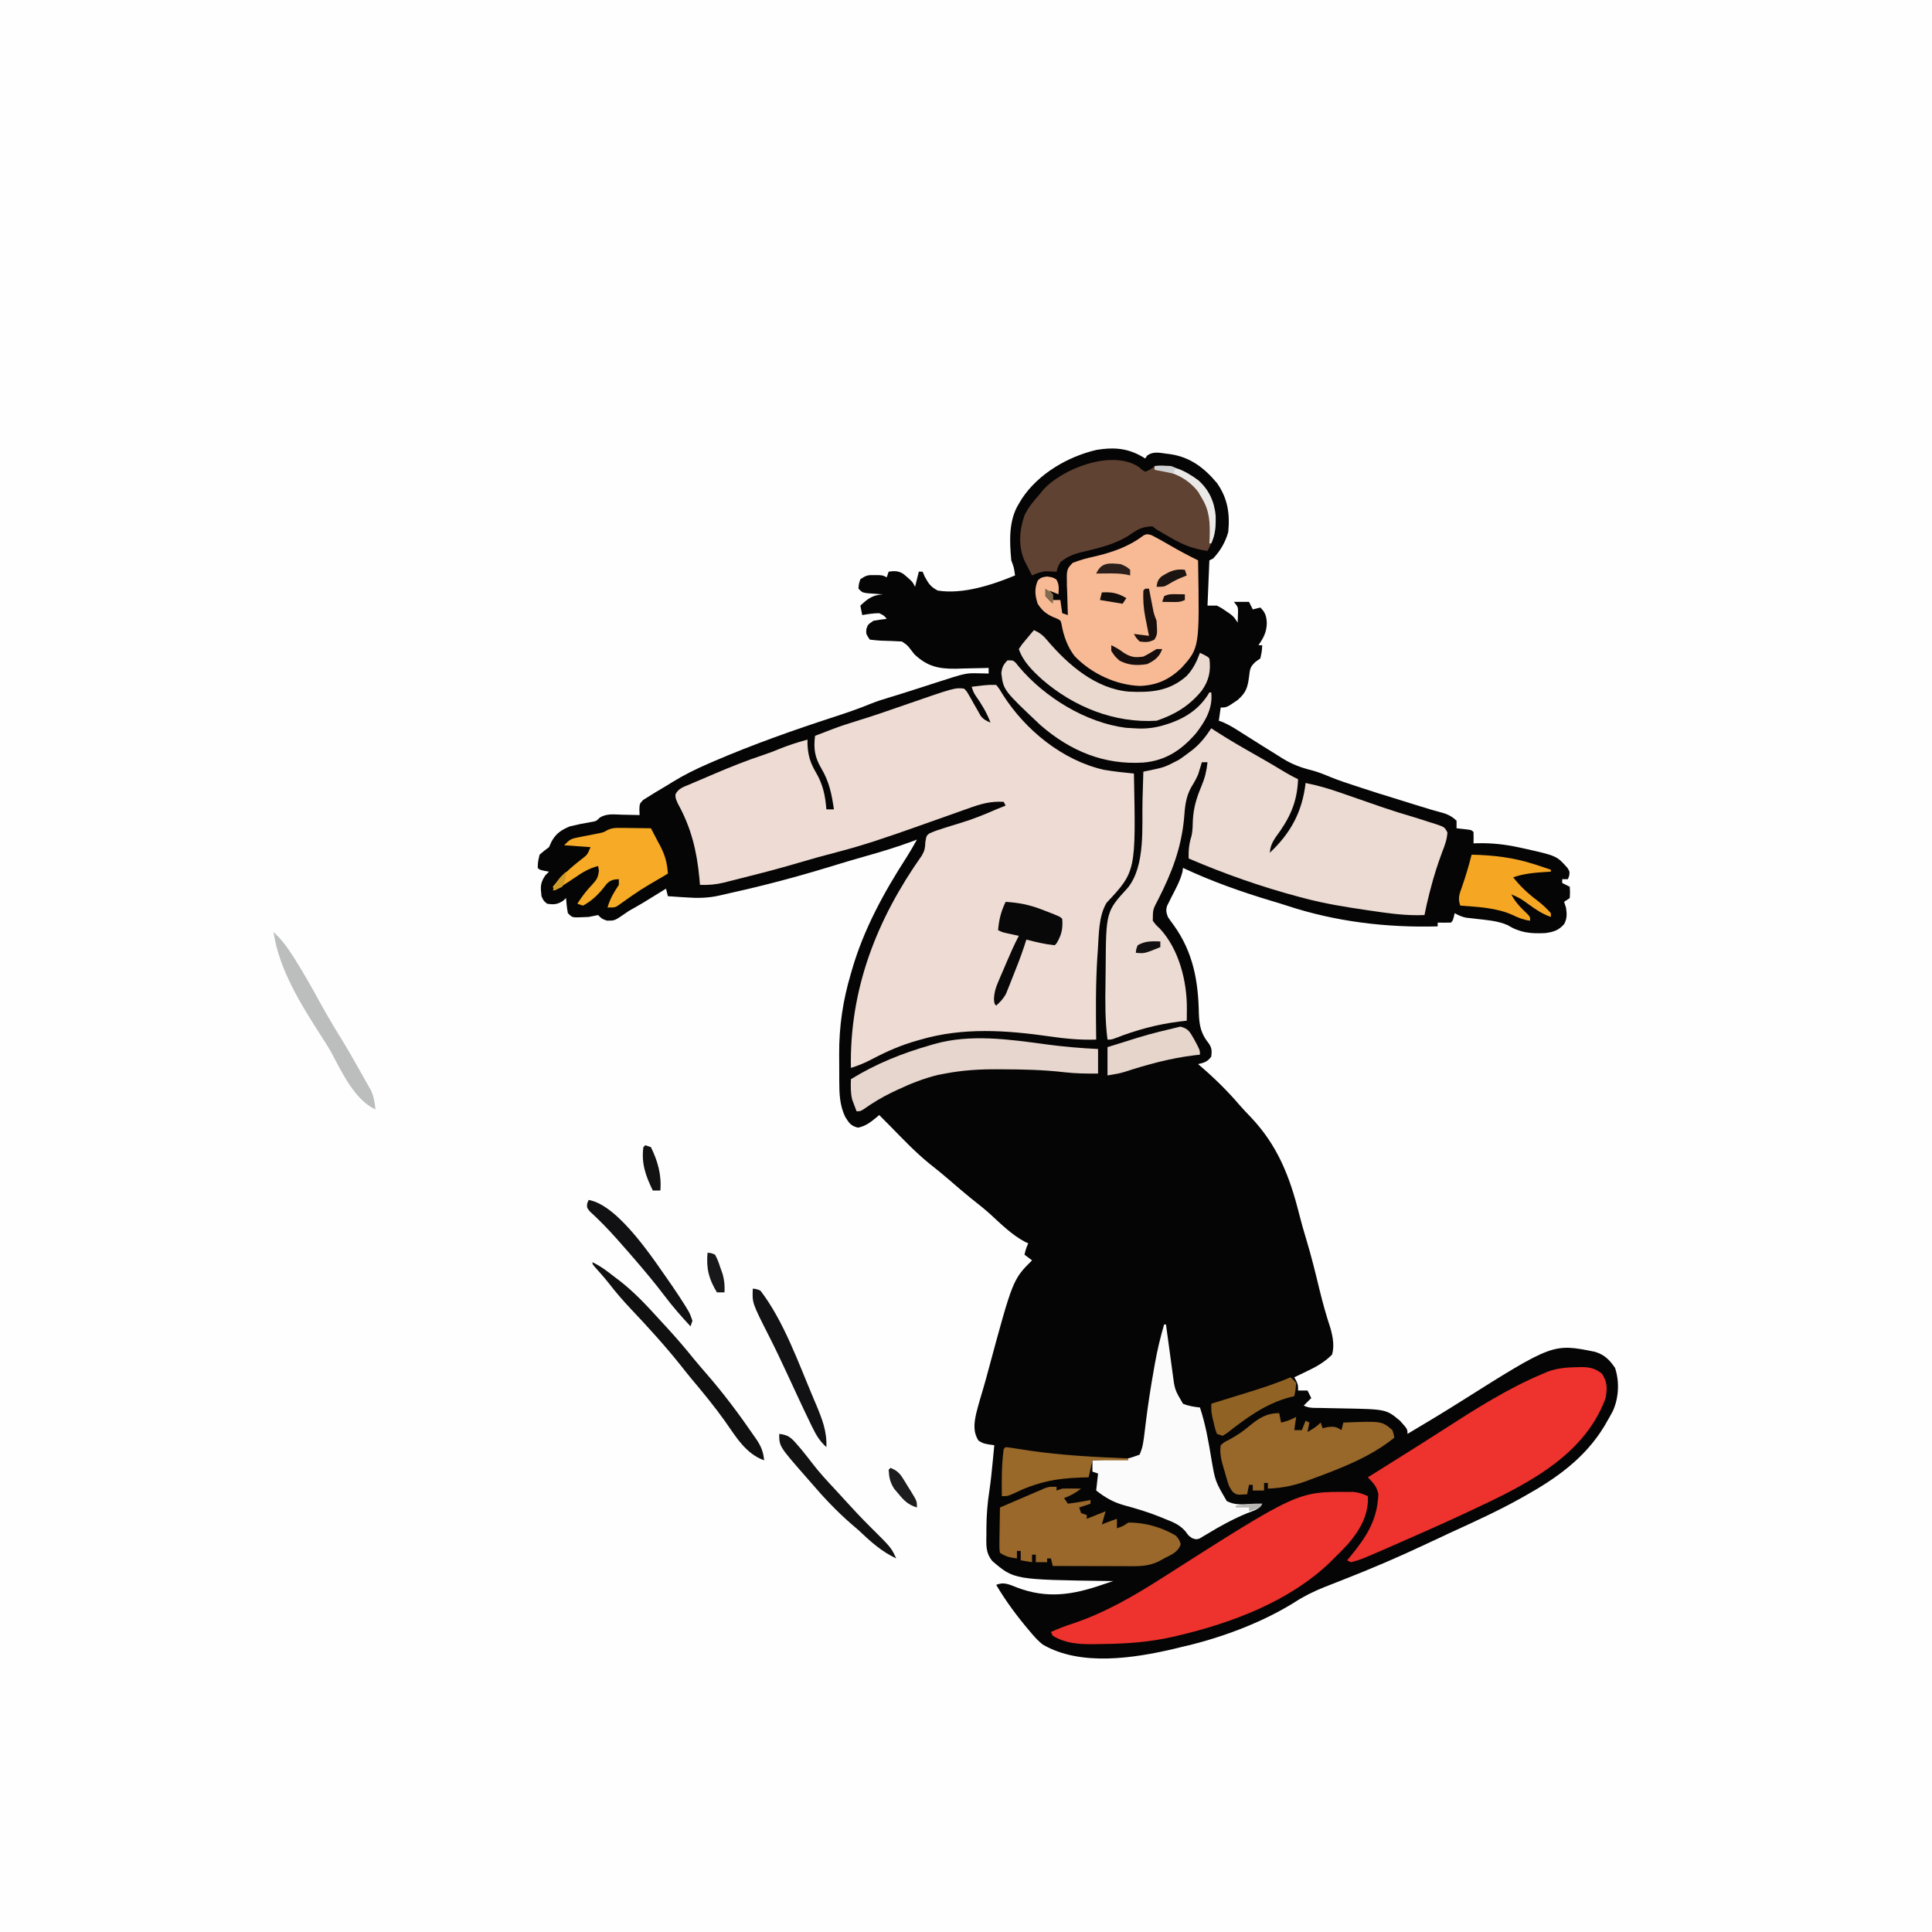 <svg version="1.1" xmlns="http://www.w3.org/2000/svg" width="1024" height="1024">
<rect width="100%" height="100%" fill="#333333" stroke="none"/>
<path d="M0 0 C337.92 0 675.84 0 1024 0 C1024 337.92 1024 675.84 1024 1024 C686.08 1024 348.16 1024 0 1024 C0 686.08 0 348.16 0 0 Z " fill="#FEFEFE" transform="translate(0,0)"/>
<path d="M0 0 C0.329 -0.504 0.657 -1.008 0.996 -1.527 C4.159 -3.852 7.368 -3.047 11.062 -2.562 C11.827 -2.465 12.592 -2.367 13.381 -2.266 C23.883 -0.681 31.253 4.957 38 13 C43.714 21.077 44.951 29.313 44 39 C42.469 44.391 39.842 48.902 36 53 C35.34 53.33 34.68 53.66 34 54 C33.67 61.92 33.34 69.84 33 78 C34.65 78 36.3 78 38 78 C40.387 79.207 40.387 79.207 42.688 80.812 C43.454 81.335 44.221 81.857 45.012 82.395 C47 84 47 84 49 87 C49.041 85.742 49.082 84.484 49.125 83.188 C49.148 82.48 49.171 81.772 49.195 81.043 C49.133 78.686 49.133 78.686 47 76 C49.64 76 52.28 76 55 76 C55.66 77.32 56.32 78.64 57 80 C58.32 79.67 59.64 79.34 61 79 C63.686 81.574 64.284 83.713 64.438 87.312 C64.301 92.164 62.701 95.033 60 99 C60.66 99 61.32 99 62 99 C61.812 102.25 61.812 102.25 61 106 C60.196 106.557 59.391 107.114 58.562 107.688 C55.415 110.528 55.521 111.762 55 115.875 C54.236 121.637 53.35 124.133 49 128 C43.164 132 43.164 132 40 132 C39.67 134.31 39.34 136.62 39 139 C39.679 139.24 40.359 139.48 41.059 139.727 C44.627 141.271 47.801 143.281 51.062 145.375 C52.484 146.271 53.906 147.165 55.328 148.059 C57.727 149.569 60.126 151.079 62.521 152.594 C65.11 154.223 67.71 155.832 70.312 157.438 C71.111 157.945 71.91 158.453 72.733 158.976 C77.8 162.079 82.502 163.873 88.268 165.276 C91.824 166.218 95.124 167.587 98.517 168.996 C102.715 170.694 107.011 172.088 111.312 173.5 C112.232 173.804 113.151 174.108 114.098 174.421 C119.985 176.36 125.888 178.24 131.82 180.035 C136.305 181.396 140.775 182.802 145.244 184.211 C149.8 185.642 154.373 186.985 158.984 188.227 C161.43 189.165 163.106 190.183 165 192 C165 193.32 165 194.64 165 196 C166.299 196.144 167.599 196.289 168.938 196.438 C172.875 196.875 172.875 196.875 174 198 C174.041 200 174.043 202 174 204 C175.091 203.963 175.091 203.963 176.203 203.925 C183.735 203.782 190.646 204.536 198 206.125 C199.044 206.347 200.089 206.57 201.165 206.799 C218.114 210.62 218.114 210.62 223.812 217.043 C225 219 225 219 224.688 221.25 C224.461 221.827 224.234 222.405 224 223 C223.01 223 222.02 223 221 223 C221 223.66 221 224.32 221 225 C222.32 225.66 223.64 226.32 225 227 C225.188 229.875 225.188 229.875 225 233 C223.515 233.99 223.515 233.99 222 235 C222.33 235.99 222.66 236.98 223 238 C223.502 241.327 223.667 243.763 222.035 246.789 C219.056 250.124 216.532 250.925 212.102 251.547 C204.389 251.954 198.656 251.405 192.008 247.305 C186.72 245.011 181 244.643 175.31 243.989 C174.426 243.886 173.543 243.782 172.633 243.676 C171.838 243.592 171.042 243.509 170.223 243.423 C167.86 242.973 166.091 242.171 164 241 C163.856 241.639 163.711 242.279 163.562 242.938 C163 245 163 245 162 246 C159.667 246.041 157.333 246.042 155 246 C155 246.66 155 247.32 155 248 C127.866 248.746 100.877 245.526 75.012 236.992 C72.495 236.163 69.975 235.397 67.434 234.648 C51.253 229.816 35.29 224.183 20 217 C19.92 217.648 19.84 218.297 19.758 218.965 C18.52 223.923 16.023 228.314 13.707 232.85 C13.347 233.581 12.988 234.313 12.617 235.066 C12.283 235.726 11.949 236.385 11.605 237.065 C10.858 239.455 11.148 240.67 12 243 C13.032 244.556 14.122 246.074 15.25 247.562 C25.44 261.879 28.129 277.093 28.425 294.249 C28.643 300.627 29.579 305.018 33.723 310.098 C35.37 312.551 35.321 314.101 35 317 C33.022 319.77 31.226 320.28 28 321 C28.473 321.401 28.946 321.802 29.434 322.215 C36.838 328.58 43.728 335.359 50.062 342.793 C51.967 344.963 53.953 347.04 55.951 349.124 C70.116 364.058 76.569 380.523 81.535 400.281 C82.716 404.959 84.025 409.576 85.438 414.188 C88.104 422.959 90.257 431.858 92.414 440.766 C94.09 447.624 95.98 454.346 98.185 461.054 C99.433 465.567 100.355 470.453 99 475 C95.012 478.982 90.684 481.42 85.625 483.812 C84.984 484.124 84.344 484.435 83.684 484.756 C82.126 485.511 80.564 486.257 79 487 C79.33 487.598 79.66 488.196 80 488.812 C81 491 81 491 81 494 C82.65 494 84.3 494 86 494 C86.66 495.32 87.32 496.64 88 498 C86.68 499.32 85.36 500.64 84 502 C86.98 503.49 89.741 503.185 93.062 503.246 C94.514 503.279 95.966 503.312 97.418 503.346 C99.697 503.393 101.977 503.437 104.256 503.477 C127.686 503.905 127.686 503.905 135 510 C139 514.421 139 514.421 139 517 C148.431 511.379 157.854 505.757 167.125 499.875 C216.127 468.999 216.127 468.999 238.348 473.473 C243.465 475.07 245.989 477.621 249 482 C251.421 489.262 251.012 497.703 247.938 504.688 C247 506.481 246.019 508.252 245 510 C244.469 510.927 243.938 511.854 243.391 512.809 C233.132 529.772 218.023 540.51 201 550 C200.384 550.347 199.768 550.694 199.134 551.052 C186.935 557.878 174.224 563.639 161.523 569.455 C157.343 571.373 153.182 573.327 149.027 575.301 C134.453 582.203 119.761 588.469 104.75 594.344 C102.499 595.228 100.249 596.113 98 597 C96.916 597.427 95.832 597.855 94.716 598.295 C89.001 600.604 83.892 603.13 78.75 606.5 C60.948 617.506 39.352 625.39 19 630 C17.24 630.435 17.24 630.435 15.445 630.879 C-6.087 635.932 -34.35 640.318 -54.332 628.637 C-56.514 626.917 -58.196 625.119 -60 623 C-60.453 622.471 -60.907 621.941 -61.374 621.396 C-67.919 613.676 -73.85 605.723 -79 597 C-74.904 595.304 -72.034 596.841 -68.062 598.375 C-52.213 604.443 -38.594 602.372 -23 597 C-21 596.332 -19.001 595.665 -17 595 C-17.829 594.991 -18.658 594.981 -19.512 594.972 C-69.493 594.267 -69.493 594.267 -81 584.438 C-84.84 579.757 -84.192 575.667 -84.188 569.812 C-84.187 568.812 -84.186 567.812 -84.185 566.782 C-84.13 560.016 -83.629 553.581 -82.578 546.895 C-81.846 541.964 -81.355 537.023 -80.875 532.062 C-80.788 531.166 -80.7 530.27 -80.61 529.347 C-80.404 527.232 -80.202 525.116 -80 523 C-80.941 522.865 -81.882 522.729 -82.852 522.59 C-86 522 -86 522 -88.375 520.562 C-91.319 515.919 -90.736 511.327 -89.572 506.067 C-88.416 501.465 -87.064 496.923 -85.701 492.379 C-84.806 489.342 -83.986 486.288 -83.165 483.231 C-70.197 435.197 -70.197 435.197 -60 425 C-61.98 423.515 -61.98 423.515 -64 422 C-63.494 419.831 -63 418 -62 416 C-62.575 415.733 -63.15 415.466 -63.742 415.191 C-70.783 411.476 -76.644 405.568 -82.48 400.242 C-85.634 397.436 -88.924 394.838 -92.238 392.227 C-96.157 389.067 -99.958 385.776 -103.763 382.482 C-107.216 379.501 -110.723 376.628 -114.312 373.812 C-121.802 367.754 -128.426 360.744 -135.16 353.872 C-137.095 351.903 -139.045 349.95 -141 348 C-141.508 348.433 -142.016 348.866 -142.539 349.312 C-145.77 351.926 -148.136 353.817 -152.25 354.688 C-156.002 353.75 -156.982 352.244 -159 349 C-161.949 342.948 -162.158 336.66 -162.168 330.031 C-162.171 329.274 -162.175 328.517 -162.178 327.736 C-162.183 326.136 -162.185 324.536 -162.185 322.936 C-162.187 320.535 -162.206 318.135 -162.225 315.734 C-162.28 300.887 -160.24 287.251 -156 273 C-155.81 272.336 -155.62 271.672 -155.424 270.987 C-149.187 249.445 -138.471 229.893 -126.355 211.144 C-124.464 208.152 -122.724 205.091 -121 202 C-121.767 202.291 -122.534 202.583 -123.324 202.883 C-131.331 205.84 -139.399 208.324 -147.617 210.625 C-154.338 212.511 -161.016 214.51 -167.688 216.562 C-185.01 221.86 -202.372 226.449 -220.069 230.352 C-221.926 230.762 -223.781 231.188 -225.63 231.633 C-231.773 233.032 -237.36 233.089 -243.625 232.625 C-244.534 232.568 -245.443 232.512 -246.379 232.453 C-248.587 232.314 -250.794 232.163 -253 232 C-253.33 230.68 -253.66 229.36 -254 228 C-255.286 228.797 -255.286 228.797 -256.598 229.609 C-267.001 236.042 -267.001 236.042 -270.812 238.188 C-273.849 239.85 -273.849 239.85 -275.984 241.383 C-281.262 245.014 -281.262 245.014 -285.375 244.938 C-288 244 -288 244 -290 242 C-291.672 242.304 -293.338 242.646 -295 243 C-296.561 243.1 -298.124 243.16 -299.688 243.188 C-300.838 243.209 -300.838 243.209 -302.012 243.23 C-304 243 -304 243 -306 241 C-306.565 238.345 -306.738 235.709 -307 233 C-307.804 233.743 -307.804 233.743 -308.625 234.5 C-311.684 236.432 -313.443 236.53 -317 236 C-318.875 234.5 -318.875 234.5 -320 232 C-320.544 227.107 -320.746 225.118 -318 221 C-317.01 220.01 -317.01 220.01 -316 219 C-316.804 218.856 -317.609 218.711 -318.438 218.562 C-321 218 -321 218 -322 217 C-321.875 213.688 -321.875 213.688 -321 210 C-318.625 207.937 -318.625 207.937 -316 206 C-315.567 205.031 -315.134 204.061 -314.688 203.062 C-312.3 198.729 -309.526 196.905 -305 195 C-301.404 194.104 -297.826 193.388 -294.172 192.773 C-291.022 192.262 -291.022 192.262 -289.188 190.426 C-285.531 188.042 -281.503 188.69 -277.25 188.812 C-276.362 188.826 -275.474 188.84 -274.559 188.854 C-272.372 188.889 -270.186 188.938 -268 189 C-268.058 187.577 -268.058 187.577 -268.117 186.125 C-268 183 -268 183 -266.125 181 C-261.805 178.235 -257.421 175.6 -253 173 C-252.286 172.555 -251.572 172.109 -250.837 171.65 C-244.654 167.829 -238.354 164.699 -231.688 161.812 C-230.607 161.343 -229.527 160.873 -228.413 160.388 C-207.729 151.501 -186.596 144.031 -165.206 137.059 C-158.409 134.839 -151.682 132.566 -145.07 129.834 C-142.076 128.628 -139.025 127.683 -135.938 126.75 C-134.571 126.333 -133.205 125.915 -131.84 125.496 C-130.71 125.15 -130.71 125.15 -129.558 124.796 C-126.596 123.874 -123.644 122.925 -120.691 121.973 C-119.587 121.617 -118.483 121.26 -117.346 120.894 C-115.157 120.186 -112.969 119.477 -110.781 118.767 C-95.057 113.699 -95.057 113.699 -88 113.875 C-87.051 113.893 -86.102 113.911 -85.125 113.93 C-84.424 113.953 -83.722 113.976 -83 114 C-83 113.01 -83 112.02 -83 111 C-84.202 111.039 -84.202 111.039 -85.427 111.079 C-89.097 111.184 -92.767 111.249 -96.438 111.312 C-98.328 111.375 -98.328 111.375 -100.256 111.439 C-109.55 111.561 -115.519 110.219 -122.34 103.797 C-122.867 103.121 -123.394 102.446 -123.938 101.75 C-126.098 98.92 -126.098 98.92 -129 97 C-132.627 96.801 -136.248 96.654 -139.879 96.57 C-141.926 96.486 -143.966 96.252 -146 96 C-148 93 -148 93 -147.812 90.438 C-147 88 -147 88 -144 86 C-141.676 85.606 -139.342 85.265 -137 85 C-138.46 83.25 -138.46 83.25 -141 82 C-144.054 82.032 -146.997 82.467 -150 83 C-150.33 81.35 -150.66 79.7 -151 78 C-147.004 74.289 -144.629 72.402 -139 72 C-139.771 71.951 -140.542 71.902 -141.336 71.852 C-142.339 71.777 -143.342 71.702 -144.375 71.625 C-145.872 71.521 -145.872 71.521 -147.398 71.414 C-150 71 -150 71 -152 69 C-151.812 66.5 -151.812 66.5 -151 64 C-147.842 61.895 -147.046 61.747 -143.438 61.812 C-142.26 61.822 -142.26 61.822 -141.059 61.832 C-139 62 -139 62 -137 63 C-136.67 62.01 -136.34 61.02 -136 60 C-132.871 59.542 -130.768 59.494 -128.078 61.266 C-123.358 65.283 -123.358 65.283 -122 68 C-121.34 65.36 -120.68 62.72 -120 60 C-119.34 60 -118.68 60 -118 60 C-117.412 61.361 -117.412 61.361 -116.812 62.75 C-114.755 66.439 -113.742 68.015 -110 70 C-96.741 72.151 -81.13 67.023 -69 62 C-69.567 57.87 -69.567 57.87 -71 54 C-71.936 43.929 -72.474 32.824 -67 24 C-66.452 23.091 -65.904 22.182 -65.34 21.246 C-56.607 8.066 -41.096 -0.978 -25.781 -4.559 C-15.875 -6.131 -8.549 -5.403 0 0 Z " fill="#060505" transform="translate(607,243)"/>
<path d="M0 0 C1.754 2.203 1.754 2.203 3.562 5.25 C15.473 23.941 35.07 39.98 57 45 C62.307 45.896 67.644 46.483 73 47 C74.061 98.881 74.061 98.881 58.516 115.477 C54.203 122.656 54.443 132.476 53.875 140.625 C53.79 141.813 53.705 143 53.618 144.224 C52.679 158.807 52.814 173.395 53 188 C44.535 188.283 36.502 187.517 28.133 186.289 C5.44 183.025 -17.753 181.46 -40 188 C-40.654 188.182 -41.308 188.364 -41.982 188.551 C-50.328 190.902 -57.9 194.204 -65.548 198.233 C-69.293 200.205 -72.945 201.782 -77 203 C-77.763 161.223 -63.342 124.355 -39.355 90.379 C-37.923 87.865 -37.63 86.355 -37.562 83.5 C-37 80 -37 80 -35.523 78.801 C-33.056 77.632 -30.61 76.806 -28 76 C-26.768 75.613 -25.535 75.227 -24.266 74.828 C-22.213 74.189 -20.16 73.554 -18.102 72.932 C-11.882 71.032 -5.959 68.601 0 66 C1.664 65.327 3.33 64.659 5 64 C4.67 63.34 4.34 62.68 4 62 C-2.991 61.538 -8.327 63.137 -14.867 65.508 C-15.901 65.871 -16.934 66.234 -17.999 66.608 C-21.295 67.769 -24.585 68.946 -27.875 70.125 C-30.046 70.894 -32.218 71.663 -34.391 72.43 C-37.589 73.559 -40.788 74.689 -43.985 75.822 C-57.235 80.512 -70.444 85.052 -84.062 88.562 C-91.126 90.403 -98.151 92.325 -105.145 94.414 C-113.471 96.892 -121.852 99.111 -130.279 101.222 C-132.661 101.821 -135.039 102.433 -137.418 103.045 C-138.958 103.433 -140.498 103.82 -142.039 104.207 C-142.737 104.388 -143.435 104.569 -144.154 104.756 C-148.521 105.833 -152.51 106.168 -157 106 C-157.098 104.863 -157.196 103.726 -157.297 102.555 C-158.647 88.116 -161.641 75.694 -168.707 62.961 C-170 60 -170 60 -169.987 58.018 C-168.439 54.853 -165.601 54.048 -162.5 52.758 C-161.837 52.469 -161.173 52.18 -160.49 51.882 C-158.333 50.947 -156.167 50.036 -154 49.125 C-152.523 48.492 -151.046 47.859 -149.57 47.225 C-140.916 43.533 -132.223 40.049 -123.285 37.098 C-120.32 36.107 -117.45 35.007 -114.562 33.812 C-109.808 31.857 -104.947 30.389 -100 29 C-100.009 29.643 -100.018 30.286 -100.027 30.949 C-99.828 37.03 -98.655 41.108 -95.562 46.375 C-91.799 52.799 -90.591 58.634 -90 66 C-88.68 66 -87.36 66 -86 66 C-87.175 57.91 -88.469 51.347 -92.688 44.25 C-96.186 38.318 -96.857 33.785 -96 27 C-93.606 26.078 -91.21 25.163 -88.812 24.25 C-88.158 23.997 -87.504 23.745 -86.83 23.484 C-82.614 21.886 -78.371 20.48 -74.055 19.176 C-65.731 16.651 -57.529 13.787 -49.312 10.938 C-21.866 1.421 -21.866 1.421 -17 2 C-15.578 3.437 -15.578 3.437 -14.465 5.43 C-14.048 6.143 -13.631 6.855 -13.201 7.59 C-12.784 8.344 -12.367 9.098 -11.938 9.875 C-11.102 11.357 -10.257 12.834 -9.402 14.305 C-8.853 15.294 -8.853 15.294 -8.293 16.304 C-6.759 18.316 -5.312 19.039 -3 20 C-4.981 14.828 -7.511 10.547 -10.695 6.016 C-12 4 -12 4 -13 1 C-11.584 0.831 -10.167 0.665 -8.75 0.5 C-7.961 0.407 -7.172 0.314 -6.359 0.219 C-4 0 -4 0 0 0 Z " fill="#EEDCD4" transform="translate(528,363)"/>
<path d="M0 0 C0.826 0.549 0.826 0.549 1.668 1.109 C9.015 5.894 16.58 10.244 24.21 14.56 C29.453 17.528 34.644 20.564 39.789 23.701 C41.823 24.896 43.877 25.974 46 27 C45.516 39.729 41.376 48.008 33.926 58.02 C32.098 60.849 31.361 62.693 31 66 C42.159 55.517 48.215 44.267 50 29 C56.12 30.234 61.953 31.866 67.84 33.934 C68.647 34.212 69.454 34.491 70.285 34.778 C72.838 35.66 75.388 36.548 77.938 37.438 C81.3 38.606 84.663 39.771 88.027 40.934 C89.231 41.35 89.231 41.35 90.458 41.774 C95.934 43.658 101.437 45.389 107 47 C110.035 47.918 113.051 48.881 116.062 49.875 C116.82 50.106 117.577 50.336 118.357 50.574 C123.662 52.353 123.662 52.353 125.16 55.219 C124.944 58.978 123.745 62.162 122.375 65.625 C119.949 72.09 117.913 78.563 116.188 85.25 C115.981 86.047 115.775 86.845 115.562 87.667 C114.605 91.43 113.744 95.188 113 99 C103.492 99.416 94.309 98.144 84.938 96.75 C84.158 96.636 83.379 96.522 82.576 96.405 C71.264 94.746 60.056 92.959 49 90 C48.212 89.793 47.423 89.586 46.611 89.373 C26.564 84.051 7.052 77.183 -12 69 C-12.077 64.655 -11.836 61.306 -10.488 57.18 C-9.843 54.3 -9.84 51.512 -9.75 48.562 C-9.383 41.954 -7.711 36.626 -5.171 30.594 C-3.377 26.305 -2.473 22.581 -2 18 C-2.99 18 -3.98 18 -5 18 C-5.238 18.818 -5.238 18.818 -5.48 19.652 C-5.714 20.406 -5.947 21.161 -6.188 21.938 C-6.518 23.034 -6.518 23.034 -6.855 24.152 C-7.887 26.719 -9.071 28.73 -10.523 31.066 C-13.629 36.549 -13.975 41.808 -14.438 48 C-16.009 63.854 -20.932 76.541 -28.104 90.671 C-30.967 96.069 -30.967 96.069 -31 102 C-29.439 104.159 -29.439 104.159 -27.312 106.125 C-17.116 117.041 -12.788 134.186 -12.938 148.875 C-12.947 150.027 -12.956 151.18 -12.965 152.367 C-12.976 153.236 -12.988 154.105 -13 155 C-14.818 155.203 -14.818 155.203 -16.672 155.41 C-28.876 156.927 -39.811 159.924 -51.254 164.405 C-53 165 -53 165 -55 165 C-56.294 154.904 -56.241 144.92 -56.062 134.754 C-56.019 132.159 -55.99 129.567 -55.977 126.973 C-55.761 97.127 -55.761 97.127 -44.242 84.544 C-34.729 72.721 -36.844 52.029 -36.438 37.75 C-36.394 36.311 -36.351 34.872 -36.307 33.434 C-36.201 29.956 -36.099 26.478 -36 23 C-35.13 22.822 -34.259 22.644 -33.363 22.46 C-24.81 20.685 -24.81 20.685 -17.125 16.688 C-16.238 16.073 -15.351 15.458 -14.438 14.824 C-13.633 14.222 -12.829 13.62 -12 13 C-11.319 12.491 -10.639 11.982 -9.938 11.457 C-5.793 8.125 -2.924 4.431 0 0 Z " fill="#ECDBD2" transform="translate(642,386)"/>
<path d="M0 0 C0.682 -0.014 1.365 -0.028 2.068 -0.043 C6.444 -0 9.223 0.687 12.688 3.375 C15.65 7.818 15.611 11.161 14.688 16.375 C2.71 49.295 -31.956 64.361 -61.506 78.231 C-70.967 82.637 -80.509 86.861 -90.062 91.062 C-90.943 91.45 -91.823 91.838 -92.731 92.238 C-115.05 102.049 -115.05 102.049 -120.312 103.375 C-120.972 103.045 -121.633 102.715 -122.312 102.375 C-121.805 101.769 -121.297 101.163 -120.773 100.539 C-112.105 89.987 -106.312 81.206 -105.754 67.375 C-106.531 63.203 -108.425 61.44 -111.312 58.375 C-109.911 57.501 -109.911 57.501 -108.48 56.609 C-101.038 51.966 -93.605 47.308 -86.188 42.625 C-85.006 41.88 -85.006 41.88 -83.801 41.12 C-79.505 38.407 -75.222 35.677 -70.953 32.922 C-54.041 22.029 -36.932 11.141 -18.312 3.375 C-17.462 3.017 -16.611 2.658 -15.734 2.289 C-10.53 0.411 -5.484 0.084 0 0 Z " fill="#EE322D" transform="translate(836.312,724.625)"/>
<path d="M0 0 C0.9 -0.005 1.8 -0.01 2.727 -0.016 C5.588 0.271 7.768 1.064 10.375 2.25 C10.944 12.218 5.876 20.729 -0.543 28.054 C-2.833 30.531 -5.209 32.894 -7.625 35.25 C-8.418 36.04 -9.211 36.83 -10.027 37.645 C-31.682 58.219 -61.988 69.543 -90.625 76.25 C-91.386 76.428 -92.147 76.606 -92.93 76.79 C-105.256 79.606 -117.435 80.471 -130.06 80.602 C-132.02 80.625 -133.98 80.664 -135.94 80.704 C-143.46 80.718 -150.041 80.175 -156.625 76.25 C-156.955 75.59 -157.285 74.93 -157.625 74.25 C-154.014 72.636 -150.466 71.17 -146.688 70 C-129.581 64.365 -113.918 55.349 -98.812 45.688 C-26.974 -0.155 -26.974 -0.155 0 0 Z " fill="#EE322D" transform="translate(714.625,790.75)"/>
<path d="M0 0 C3.237 1.642 6.388 3.407 9.516 5.246 C14.489 8.163 19.526 10.831 24.703 13.371 C25.489 59.667 25.489 59.667 15.914 70.371 C9.419 76.581 2.945 79.555 -6.047 79.934 C-18.749 79.523 -31.911 73.341 -40.734 64.121 C-44.477 59.351 -46.676 53.112 -47.664 47.16 C-48.143 45.223 -48.143 45.223 -50.004 44.281 C-50.699 44.002 -51.394 43.722 -52.109 43.434 C-55.908 41.705 -58.002 39.951 -60.297 36.371 C-61.741 32.038 -62.12 28.154 -60.172 23.934 C-58.297 22.371 -58.297 22.371 -55.297 21.934 C-52.297 22.371 -52.297 22.371 -50.422 23.496 C-48.829 26.151 -49.095 28.339 -49.297 31.371 C-51.772 30.381 -51.772 30.381 -54.297 29.371 C-53.637 30.031 -52.977 30.691 -52.297 31.371 C-52.297 32.361 -52.297 33.351 -52.297 34.371 C-50.977 34.371 -49.657 34.371 -48.297 34.371 C-47.967 36.681 -47.637 38.991 -47.297 41.371 C-46.307 41.701 -45.317 42.031 -44.297 42.371 C-44.344 41.267 -44.344 41.267 -44.392 40.14 C-44.517 36.8 -44.595 33.462 -44.672 30.121 C-44.722 28.962 -44.772 27.803 -44.824 26.609 C-44.972 18.081 -44.972 18.081 -41.75 14.695 C-38.093 13.293 -34.497 12.227 -30.672 11.434 C-21.03 9.22 -12.048 6.183 -4.113 0.094 C-2.297 -0.629 -2.297 -0.629 0 0 Z " fill="#F7BA95" transform="translate(610.297,283.629)"/>
<path d="M0 0 C0.828 0.731 0.828 0.731 1.672 1.477 C2.193 1.773 2.713 2.07 3.25 2.375 C5.278 1.628 6.719 0.906 8.25 -0.625 C17.335 -1.668 24.161 1.627 31.43 6.98 C37.043 12.052 39.749 18.126 40.629 25.59 C40.891 32.822 39.727 38.073 36.25 44.375 C28.822 43.334 23.118 41.117 16.688 37.312 C15.48 36.623 15.48 36.623 14.248 35.92 C8.48 32.605 8.48 32.605 7.25 31.375 C2.202 31.375 -0.509 32.739 -4.625 35.625 C-12.305 40.798 -21.019 42.783 -29.931 44.891 C-34.637 46.013 -37.994 47.245 -41.75 50.375 C-43.162 52.979 -43.162 52.979 -43.75 55.375 C-45.671 55.31 -47.591 55.245 -49.512 55.18 C-52.201 55.414 -54.295 56.283 -56.75 57.375 C-57.568 55.794 -58.379 54.21 -59.188 52.625 C-59.64 51.743 -60.092 50.862 -60.559 49.953 C-64.118 42.25 -63.502 33.747 -60.855 25.82 C-58.863 21.413 -55.944 17.966 -52.75 14.375 C-52.272 13.769 -51.794 13.163 -51.301 12.539 C-41.122 0.731 -14.092 -9.703 0 0 Z " fill="#604232" transform="translate(603.75,247.625)"/>
<path d="M0 0 C0.33 0 0.66 0 1 0 C1.121 0.905 1.121 0.905 1.244 1.829 C2.022 7.658 2.818 13.483 3.628 19.308 C3.929 21.488 4.218 23.669 4.504 25.852 C5.634 34.591 5.634 34.591 10 42 C12.986 43.227 15.811 43.653 19 44 C21.95 52.856 23.499 61.82 25.018 71.012 C27.097 83.157 27.097 83.157 33.23 93.609 C37.027 95.516 40.132 95.444 44.312 95.25 C45.053 95.232 45.794 95.214 46.557 95.195 C48.372 95.148 50.186 95.077 52 95 C50.423 98.155 47.193 98.729 44.062 100 C36.66 103.078 29.78 106.792 22.942 110.975 C21.865 111.608 21.865 111.608 20.766 112.254 C20.134 112.639 19.503 113.024 18.853 113.42 C17 114 17 114 14.871 113.258 C13 112 13 112 11.293 109.625 C8.14 106.016 4.706 104.745 0.312 103 C-0.525 102.655 -1.362 102.311 -2.224 101.956 C-8.461 99.45 -14.765 97.547 -21.249 95.804 C-27.081 94.162 -31.254 91.71 -36 88 C-35.67 85.03 -35.34 82.06 -35 79 C-35.99 78.67 -36.98 78.34 -38 78 C-38 76.02 -38 74.04 -38 72 C-36.698 71.951 -35.396 71.902 -34.055 71.852 C-32.328 71.776 -30.602 71.701 -28.875 71.625 C-28.019 71.594 -27.163 71.563 -26.281 71.531 C-19.383 71.309 -19.383 71.309 -13 69 C-11.898 66.454 -11.4 64.686 -11 62 C-10.831 60.874 -10.831 60.874 -10.658 59.725 C-10.3 57.091 -9.992 54.453 -9.688 51.812 C-8.551 42.575 -7.127 33.413 -5.5 24.25 C-5.299 23.097 -5.097 21.945 -4.889 20.757 C-3.618 13.72 -2.01 6.863 0 0 Z " fill="#FBFBFB" transform="translate(617,702)"/>
<path d="M0 0 C0 0.66 0 1.32 0 2 C0.99 1.67 1.98 1.34 3 1 C4.728 0.932 6.458 0.915 8.188 0.938 C9.089 0.947 9.99 0.956 10.918 0.965 C11.605 0.976 12.292 0.988 13 1 C10.094 3.267 7.477 4.744 4 6 C4.66 6.99 5.32 7.98 6 9 C10.03 8.447 14.02 7.844 18 7 C18 7.66 18 8.32 18 9 C16.02 9.66 14.04 10.32 12 11 C12.495 12.485 12.495 12.485 13 14 C13.99 14.33 14.98 14.66 16 15 C16 15.66 16 16.32 16 17 C16.722 16.711 17.444 16.423 18.188 16.125 C20.792 15.083 23.396 14.042 26 13 C25.34 15.31 24.68 17.62 24 20 C24.763 19.691 25.526 19.381 26.312 19.062 C28.188 18.321 30.087 17.638 32 17 C32 18.65 32 20.3 32 22 C35.25 20.912 35.25 20.912 38 19 C46.807 18.908 55.716 21.446 63.25 25.938 C65 28 65 28 65.812 30.438 C64.462 34.697 60.8 36.007 57 38 C55.948 38.577 54.896 39.155 53.812 39.75 C49.56 41.64 45.651 42.126 41.026 42.114 C40.066 42.113 39.105 42.113 38.115 42.113 C37.091 42.108 36.067 42.103 35.012 42.098 C33.953 42.096 32.895 42.095 31.805 42.093 C28.432 42.088 25.06 42.075 21.688 42.062 C19.398 42.057 17.108 42.053 14.818 42.049 C9.212 42.038 3.606 42.021 -2 42 C-2.33 40.68 -2.66 39.36 -3 38 C-3.66 38 -4.32 38 -5 38 C-5 38.66 -5 39.32 -5 40 C-6.98 40 -8.96 40 -11 40 C-11 38.68 -11 37.36 -11 36 C-11.66 36 -12.32 36 -13 36 C-13 37.32 -13 38.64 -13 40 C-14.98 39.67 -16.96 39.34 -19 39 C-19 37.35 -19 35.7 -19 34 C-19.66 34 -20.32 34 -21 34 C-21 35.32 -21 36.64 -21 38 C-24.735 37.502 -26.812 37.125 -30 35 C-30.341 32.57 -30.341 32.57 -30.293 29.555 C-30.283 28.478 -30.274 27.402 -30.264 26.293 C-30.239 25.165 -30.213 24.037 -30.188 22.875 C-30.174 21.739 -30.16 20.604 -30.146 19.434 C-30.111 16.622 -30.062 13.811 -30 11 C-26.605 9.541 -23.209 8.083 -19.812 6.625 C-18.373 6.006 -18.373 6.006 -16.904 5.375 C-15.507 4.776 -15.507 4.776 -14.082 4.164 C-12.802 3.614 -12.802 3.614 -11.495 3.053 C-10.672 2.706 -9.848 2.358 -9 2 C-8.153 1.625 -7.305 1.251 -6.432 0.865 C-4 0 -4 0 0 0 Z " fill="#99682A" transform="translate(560,788)"/>
<path d="M0 0 C0.33 1.65 0.66 3.3 1 5 C3.929 4.372 6.361 3.414 9 2 C8.67 4.31 8.34 6.62 8 9 C9.32 9 10.64 9 12 9 C12.66 7.35 13.32 5.7 14 4 C14.66 4.33 15.32 4.66 16 5 C15.67 6.65 15.34 8.3 15 10 C17.629 8.478 19.844 7.156 22 5 C22.495 6.485 22.495 6.485 23 8 C23.908 7.794 24.815 7.587 25.75 7.375 C29.11 6.987 30.241 7.196 33 9 C33.33 7.68 33.66 6.36 34 5 C54.38 4.158 54.38 4.158 60 9 C60.719 11.141 60.719 11.141 61 13 C48.228 23.397 32.164 29.423 16.875 35.062 C15.857 35.445 14.839 35.827 13.791 36.22 C7.176 38.579 1.017 39.717 -6 40 C-6 39.01 -6 38.02 -6 37 C-6.66 37 -7.32 37 -8 37 C-8 38.32 -8 39.64 -8 41 C-9.98 41 -11.96 41 -14 41 C-14 40.01 -14 39.02 -14 38 C-14.66 38 -15.32 38 -16 38 C-16.495 40.475 -16.495 40.475 -17 43 C-22.533 43.369 -22.533 43.369 -24.613 41.726 C-26.102 39.873 -26.719 38.469 -27.387 36.199 C-27.603 35.469 -27.819 34.739 -28.041 33.986 C-28.254 33.228 -28.468 32.469 -28.688 31.688 C-28.912 30.94 -29.137 30.193 -29.369 29.424 C-30.572 25.258 -31.69 21.354 -31 17 C-29.164 15.383 -29.164 15.383 -26.625 14.125 C-22.646 11.992 -19.271 9.718 -15.812 6.812 C-10.717 2.629 -6.783 0 0 0 Z " fill="#98672A" transform="translate(678,749)"/>
<path d="M0 0 C9.289 1.265 18.51 2.046 27.872 2.511 C27.872 6.801 27.872 11.091 27.872 15.511 C21.788 15.589 15.899 15.503 9.86 14.8 C-1.154 13.524 -12.118 13.287 -23.191 13.261 C-23.935 13.256 -24.678 13.251 -25.444 13.246 C-34.836 13.194 -43.877 13.729 -53.128 15.511 C-54.387 15.749 -55.645 15.986 -56.941 16.23 C-64.743 18.142 -71.754 20.956 -79.003 24.386 C-79.871 24.797 -80.738 25.208 -81.632 25.631 C-86.83 28.174 -91.597 31.033 -96.32 34.379 C-98.128 35.511 -98.128 35.511 -100.128 35.511 C-100.645 34.184 -101.14 32.849 -101.628 31.511 C-102.046 30.398 -102.046 30.398 -102.472 29.261 C-103.348 25.593 -103.224 22.28 -103.128 18.511 C-89.748 10.267 -76.22 4.848 -61.128 0.511 C-60.427 0.304 -59.725 0.096 -59.001 -0.118 C-39.999 -5.548 -19.254 -2.631 0 0 Z " fill="#E6D6CD" transform="translate(554.128,553.489)"/>
<path d="M0 0 C3 0 3 0 4.508 1.469 C5.308 2.474 5.308 2.474 6.125 3.5 C19.787 19.662 41.557 33.059 62.75 35.75 C64.165 35.856 65.582 35.94 67 36 C67.749 36.04 68.498 36.08 69.27 36.121 C74.493 36.272 79.039 35.62 84 34 C84.794 33.743 85.588 33.487 86.406 33.223 C95.264 30.038 102.216 25.172 107 17 C107.33 17 107.66 17 108 17 C108.886 25.414 104.875 32.245 99.875 38.688 C92.192 47.563 83.835 53.143 71.982 54.176 C51.068 55.482 33.319 48.042 17.59 34.441 C-2.152 15.831 -2.152 15.831 -3.27 6.828 C-2.933 3.754 -2.186 2.186 0 0 Z " fill="#EBDAD1" transform="translate(534,350)"/>
<path d="M0 0 C3.25 1.395 5.074 2.968 7.312 5.688 C18.266 18.509 32.873 31.111 50.355 32.574 C62.173 33.128 71.748 32.391 80.941 24.289 C84.376 20.631 86.281 16.679 88 12 C91.875 13.875 91.875 13.875 93 15 C93.873 21.54 92.798 26.627 89 32 C82.54 40.003 74.715 44.762 65 48 C42.674 49.364 21.154 40.705 4.378 26.156 C-0.678 21.582 -5.809 16.572 -8 10 C-6.348 7.52 -6.348 7.52 -4.062 4.812 C-3.311 3.911 -2.559 3.01 -1.785 2.082 C-0.902 1.051 -0.902 1.051 0 0 Z " fill="#EAD9CF" transform="translate(548,334)"/>
<path d="M0 0 C1.402 0.01 1.402 0.01 2.832 0.02 C4.284 0.045 4.284 0.045 5.766 0.07 C6.749 0.079 7.733 0.088 8.746 0.098 C11.17 0.121 13.592 0.154 16.016 0.195 C17.344 2.688 18.653 5.188 19.953 7.695 C20.513 8.739 20.513 8.739 21.084 9.805 C23.591 14.683 24.627 18.719 25.016 24.195 C24.205 24.692 23.394 25.188 22.559 25.699 C10.382 32.771 10.382 32.771 -1.043 40.895 C-2.984 42.195 -2.984 42.195 -6.984 42.195 C-5.659 37.555 -3.646 34.188 -0.984 30.195 C-0.984 29.205 -0.984 28.215 -0.984 27.195 C-3.694 27.275 -5.442 27.642 -7.371 29.609 C-8.351 30.828 -9.329 32.048 -10.305 33.27 C-13.048 36.415 -16.283 39.238 -19.984 41.195 C-20.974 40.865 -21.964 40.535 -22.984 40.195 C-20.667 36.487 -18.247 33.373 -15.234 30.195 C-12.693 27.377 -12.033 26.585 -11.547 22.695 C-11.691 21.87 -11.836 21.045 -11.984 20.195 C-16.918 21.46 -20.53 23.744 -24.66 26.598 C-28.029 28.914 -31.504 31.052 -34.984 33.195 C-35.314 32.535 -35.644 31.875 -35.984 31.195 C-31.345 25.384 -26.238 20.797 -20.34 16.273 C-17.66 14.17 -17.66 14.17 -15.984 10.195 C-22.914 9.7 -22.914 9.7 -29.984 9.195 C-27.061 6.271 -26.607 5.822 -22.895 5.098 C-22.11 4.936 -21.326 4.774 -20.518 4.607 C-19.702 4.451 -18.887 4.294 -18.047 4.133 C-16.433 3.814 -14.819 3.489 -13.207 3.16 C-12.493 3.022 -11.779 2.884 -11.043 2.742 C-8.94 2.268 -8.94 2.268 -7.032 1.147 C-4.537 -0.013 -2.743 -0.033 0 0 Z " fill="#F6AA25" transform="translate(328.984,438.805)"/>
<path d="M0 0 C11.618 0.266 21.867 1.447 33 5 C34.45 5.46 34.45 5.46 35.93 5.93 C37.962 6.594 39.983 7.292 42 8 C42 8.33 42 8.66 42 9 C41.143 9.049 40.286 9.098 39.402 9.148 C33.332 9.545 27.756 9.992 22 12 C25.893 16.892 29.884 20.611 34.875 24.363 C37.525 26.405 39.783 28.496 42 31 C42 31.66 42 32.32 42 33 C37.618 31.498 34.097 29.127 30.375 26.438 C25.966 23.221 25.966 23.221 21 21 C23.204 25.279 26.099 28.204 29.574 31.449 C31 33 31 33 31 35 C27.623 34.564 24.962 33.542 21.938 32.062 C13.249 28.086 3.418 27.705 -6 27 C-7.37 23.286 -6.591 21.086 -5.25 17.438 C-3.213 11.686 -1.534 5.904 0 0 Z " fill="#F5A724" transform="translate(780,453)"/>
<path d="M0 0 C4.469 2.112 8.114 4.973 12 8 C12.816 8.616 13.632 9.232 14.473 9.867 C22.244 15.934 28.77 22.904 35.369 30.2 C36.835 31.818 38.312 33.423 39.797 35.023 C44.596 40.225 49.157 45.561 53.598 51.07 C55.786 53.738 58.025 56.345 60.294 58.944 C69.468 69.478 77.793 80.605 85.688 92.125 C86.11 92.728 86.532 93.331 86.967 93.953 C89.425 97.615 90.606 100.604 91 105 C81.193 101.507 75.98 92.372 70.212 84.209 C64.674 76.417 58.628 69.106 52.486 61.786 C50.596 59.514 48.763 57.199 46.938 54.875 C38.544 44.347 29.513 34.414 20.254 24.648 C16.178 20.326 12.35 15.898 8.719 11.191 C6.356 8.178 3.813 5.34 1.25 2.496 C0 1 0 1 0 0 Z " fill="#101011" transform="translate(314,669)"/>
<path d="M0 0 C1.733 0.174 3.457 0.426 5.176 0.707 C6.298 0.881 7.42 1.054 8.575 1.233 C10.425 1.52 10.425 1.52 12.312 1.812 C29.806 4.402 47.347 5.255 65 6 C65 6.33 65 6.66 65 7 C58.73 7 52.46 7 46 7 C45.34 9.97 44.68 12.94 44 16 C42.672 16.037 41.345 16.075 39.977 16.113 C26.167 16.588 16.274 18.675 3.785 24.793 C1 26 1 26 -2 26 C-2.121 17.652 -2.157 9.286 -1 1 C-0.67 0.67 -0.34 0.34 0 0 Z " fill="#986929" transform="translate(533,767)"/>
<path d="M0 0 C6.785 0.411 12.666 1.55 19 4 C19.908 4.347 20.815 4.694 21.75 5.051 C28.808 7.808 28.808 7.808 30 9 C30.412 14.249 29.69 17.48 27 22 C26.505 22.495 26.505 22.495 26 23 C20.854 22.475 15.987 21.312 11 20 C10.597 21.252 10.193 22.503 9.777 23.793 C7.911 29.384 5.77 34.848 3.562 40.312 C3.18 41.288 2.798 42.263 2.404 43.268 C2.025 44.207 1.645 45.146 1.254 46.113 C0.917 46.957 0.58 47.8 0.233 48.669 C-1.155 51.294 -2.816 53.009 -5 55 C-6 54 -6 54 -6.193 51.289 C-5.99 47.834 -5.272 45.544 -3.918 42.375 C-3.48 41.339 -3.043 40.302 -2.592 39.234 C-2.128 38.167 -1.665 37.1 -1.188 36 C-0.736 34.933 -0.284 33.865 0.182 32.766 C2.312 27.765 4.482 22.818 7 18 C6.374 17.867 5.747 17.734 5.102 17.598 C4.284 17.421 3.467 17.244 2.625 17.062 C1.407 16.801 1.407 16.801 0.164 16.535 C-2 16 -2 16 -4 15 C-3.503 9.339 -2.455 5.123 0 0 Z " fill="#090808" transform="translate(533,478)"/>
<path d="M0 0 C4.006 3.741 6.996 7.637 9.938 12.25 C10.633 13.331 10.633 13.331 11.343 14.435 C16.165 22.055 20.54 29.925 24.877 37.829 C28.395 44.228 32.107 50.463 35.959 56.666 C39.424 62.326 42.69 68.088 45.938 73.875 C46.273 74.461 46.609 75.047 46.955 75.65 C47.949 77.383 48.926 79.125 49.902 80.867 C50.475 81.879 51.047 82.891 51.636 83.933 C53.142 87.319 53.639 90.326 54 94 C42.944 89.107 35.865 73.645 30.414 63.484 C28.93 60.877 27.324 58.364 25.7 55.843 C15.05 39.24 2.753 19.877 0 0 Z " fill="#BCBDBD" transform="translate(145,494)"/>
<path d="M0 0 C4.469 1.159 4.986 2.852 7.312 6.75 C10.375 12.444 10.375 12.444 10.375 14.875 C9.466 14.973 8.557 15.071 7.621 15.172 C-5.263 16.705 -17.38 20.056 -29.723 24.043 C-32.625 24.875 -32.625 24.875 -38.625 25.875 C-38.625 20.925 -38.625 15.975 -38.625 10.875 C-34.481 9.579 -30.335 8.288 -26.188 7 C-24.44 6.453 -24.44 6.453 -22.658 5.895 C-15.144 3.566 -7.636 1.843 0 0 Z " fill="#E5D5CB" transform="translate(625.625,544.125)"/>
<path d="M0 0 C1.789 0.172 1.789 0.172 4 1 C16.421 17.129 24.312 39.667 32.25 58.375 C32.704 59.443 33.157 60.512 33.624 61.612 C36.79 69.203 39.341 75.64 39 84 C35.524 80.888 33.665 77.806 31.625 73.625 C31.298 72.957 30.97 72.29 30.633 71.602 C26.354 62.8 22.273 53.901 18.155 45.022 C15.013 38.256 11.826 31.522 8.438 24.875 C-0.354 7.536 -0.354 7.536 0 0 Z " fill="#121214" transform="translate(399,683)"/>
<path d="M0 0 C1.52 1.27 1.52 1.27 3 3 C2.688 6.688 2.688 6.688 2 10 C1.224 10.184 0.448 10.369 -0.352 10.559 C-13.345 14.047 -23.314 21.463 -33.793 29.664 C-34.521 30.105 -35.25 30.546 -36 31 C-36.99 30.67 -37.98 30.34 -39 30 C-39.949 27.418 -39.949 27.418 -40.688 24.188 C-41.065 22.6 -41.065 22.6 -41.449 20.98 C-42 18 -42 18 -42 14 C-41.083 13.718 -40.166 13.436 -39.221 13.146 C-35.772 12.084 -32.324 11.016 -28.877 9.947 C-27.394 9.488 -25.91 9.03 -24.426 8.574 C-16.145 6.028 -7.969 3.432 0 0 Z " fill="#906324" transform="translate(684,730)"/>
<path d="M0 0 C4.638 0.456 6.387 2.005 9.375 5.5 C10.159 6.41 10.942 7.32 11.75 8.258 C13.672 10.6 15.539 12.966 17.375 15.375 C21.437 20.701 25.994 25.549 30.556 30.443 C31.981 31.98 33.393 33.528 34.801 35.082 C39.181 39.913 43.613 44.662 48.25 49.25 C59.374 60.267 59.374 60.267 62 66 C54.096 62.292 48.305 56.948 42 51 C40.652 49.826 39.299 48.658 37.938 47.5 C30.364 40.904 23.507 33.635 17 26 C16.027 24.89 15.053 23.78 14.078 22.672 C0 6.587 0 6.587 0 0 Z " fill="#121213" transform="translate(413,760)"/>
<path d="M0 0 C16.116 2.817 35.06 32.481 43.988 45.156 C44.874 46.454 45.753 47.756 46.625 49.062 C47.014 49.645 47.403 50.227 47.804 50.826 C53.442 59.505 53.442 59.505 55 64 C54.505 65.485 54.505 65.485 54 67 C49.095 61.751 44.457 56.419 40.125 50.688 C34.997 43.907 29.552 37.436 24 31 C23.362 30.26 22.724 29.52 22.066 28.758 C20.389 26.828 18.698 24.912 17 23 C15.956 21.817 15.956 21.817 14.891 20.609 C10.324 15.476 5.632 10.641 0.555 6.008 C-1 4 -1 4 -0.742 1.742 C-0.497 1.167 -0.252 0.592 0 0 Z " fill="#111012" transform="translate(312,636)"/>
<path d="M0 0 C9.134 -0.913 15.855 2.21 23.18 7.605 C28.813 12.695 31.616 18.827 32.309 26.355 C32.412 31.764 32.295 36.035 30 41 C29.67 41 29.34 41 29 41 C29.046 40.022 29.093 39.043 29.141 38.035 C29.357 30.163 29.208 23.883 25 17 C24.361 15.907 23.721 14.814 23.062 13.688 C18.143 7.277 10.933 3.402 2.938 2.25 C1.968 2.167 0.999 2.085 0 2 C0 1.34 0 0.68 0 0 Z " fill="#EAE9E8" transform="translate(612,247)"/>
<path d="M0 0 C0.99 0.33 1.98 0.66 3 1 C6.621 8.427 8.713 15.726 8 24 C6.68 24 5.36 24 4 24 C0.227 16.279 -2.139 9.672 -1 1 C-0.67 0.67 -0.34 0.34 0 0 Z " fill="#121213" transform="translate(342,607)"/>
<path d="M0 0 C1.828 0.082 1.828 0.082 4 1 C5.484 3.949 5.484 3.949 6.75 7.688 C7.392 9.519 7.392 9.519 8.047 11.387 C8.944 14.787 9.193 17.509 9 21 C7.68 21 6.36 21 5 21 C0.655 13.846 -0.714 8.346 0 0 Z " fill="#181719" transform="translate(375,664)"/>
<path d="M0 0 C0.66 0 1.32 0 2 0 C2.205 1.06 2.41 2.119 2.621 3.211 C2.893 4.599 3.165 5.987 3.438 7.375 C3.572 8.074 3.707 8.772 3.846 9.492 C4.577 13.356 4.577 13.356 6 17 C6.456 24.189 6.456 24.189 4.875 27 C2.068 28.497 0.122 28.455 -3 28 C-4.875 26 -4.875 26 -6 24 C-3.36 24.33 -0.72 24.66 2 25 C1.783 23.938 1.567 22.876 1.344 21.781 C1.062 20.354 0.781 18.927 0.5 17.5 C0.357 16.804 0.214 16.108 0.066 15.391 C-0.883 10.51 -1.22 5.974 -1 1 C-0.67 0.67 -0.34 0.34 0 0 Z " fill="#19100D" transform="translate(607,312)"/>
<path d="M0 0 C3.217 1.357 4.742 2.633 6.578 5.59 C7.016 6.292 7.455 6.994 7.906 7.717 C8.35 8.45 8.793 9.182 9.25 9.938 C9.709 10.666 10.168 11.395 10.641 12.146 C14 17.6 14 17.6 14 21 C9.443 19.602 7.253 17.465 4.25 13.812 C3.471 12.891 2.693 11.969 1.891 11.02 C-0.266 7.575 -0.783 5.032 -1 1 C-0.67 0.67 -0.34 0.34 0 0 Z " fill="#1C1B1D" transform="translate(472,778)"/>
<path d="M0 0 C2.546 1.175 4.556 2.42 6.812 4.125 C10.674 6.397 12.582 6.62 17 6 C19.456 4.825 21.675 3.431 24 2 C24.99 2 25.98 2 27 2 C25.467 6.292 23.032 8.019 19 10 C13.574 10.806 9.361 10.692 4.438 8.188 C2 6 2 6 0 3 C0 2.01 0 1.02 0 0 Z " fill="#160E0C" transform="translate(589,342)"/>
<path d="M0 0 C3.062 1.312 3.062 1.312 5 3 C5 3.99 5 4.98 5 6 C4.316 5.836 3.631 5.673 2.926 5.504 C-0.374 4.936 -3.466 4.904 -6.812 4.938 C-7.974 4.947 -9.135 4.956 -10.332 4.965 C-11.212 4.976 -12.093 4.988 -13 5 C-10.266 -1.053 -6.14 -0.603 0 0 Z " fill="#2C1F1B" transform="translate(594,299)"/>
<path d="M0 0 C0.33 0.99 0.66 1.98 1 3 C-0.052 3.433 -1.104 3.866 -2.188 4.312 C-4.536 5.307 -6.511 6.321 -8.688 7.688 C-11 9 -11 9 -15 9 C-14.624 6.453 -14.299 5.272 -12.363 3.516 C-8.086 0.876 -5.198 -0.65 0 0 Z " fill="#1C1410" transform="translate(628,302)"/>
<path d="M0 0 C5.261 -0.316 8.446 0.334 13 3 C12.01 4.485 12.01 4.485 11 6 C7.875 5.479 4.75 4.958 1.625 4.438 C0.326 4.221 0.326 4.221 -1 4 C-0.67 2.68 -0.34 1.36 0 0 Z " fill="#120C0A" transform="translate(584,314)"/>
<path d="M0 0 C0 0.99 0 1.98 0 3 C-8.429 6.429 -8.429 6.429 -13 6 C-12.812 4.125 -12.812 4.125 -12 2 C-8.086 -0.302 -4.453 -0.175 0 0 Z " fill="#121010" transform="translate(615,499)"/>
<path d="M0 0 C1.226 0.014 1.226 0.014 2.477 0.027 C3.416 0.045 3.416 0.045 4.375 0.062 C4.375 1.053 4.375 2.043 4.375 3.062 C1.85 4.325 0.063 4.161 -2.75 4.125 C-3.66 4.116 -4.57 4.107 -5.508 4.098 C-6.206 4.086 -6.905 4.074 -7.625 4.062 C-7.295 3.072 -6.965 2.082 -6.625 1.062 C-4.22 -0.14 -2.675 -0.038 0 0 Z " fill="#19110F" transform="translate(623.625,314.938)"/>
<path d="M0 0 C0 3.321 -0.431 5.085 -2 8 C-4.625 9.312 -4.625 9.312 -7 10 C-5.606 5.565 -3.394 3.126 0 0 Z " fill="#CE9D29" transform="translate(300,462)"/>
<path d="M0 0 C1.458 -0.027 2.917 -0.046 4.375 -0.062 C5.187 -0.074 5.999 -0.086 6.836 -0.098 C9 0 9 0 11 1 C10.67 1.99 10.34 2.98 10 4 C6.7 3.34 3.4 2.68 0 2 C0 1.34 0 0.68 0 0 Z " fill="#D0D1D2" transform="translate(612,247)"/>
<path d="M0 0 C-1 2 -1 2 -4.062 3.125 C-5.032 3.414 -6.001 3.702 -7 4 C-7 3.34 -7 2.68 -7 2 C-9.31 2 -11.62 2 -14 2 C-14 1.67 -14 1.34 -14 1 C-4.59 -0.148 -4.59 -0.148 0 0 Z " fill="#B8B6B3" transform="translate(669,797)"/>
<path d="M0 0 C2 1.188 2 1.188 4 3 C4.25 5.688 4.25 5.688 4 8 C2 6.25 2 6.25 0 4 C0 2.68 0 1.36 0 0 Z " fill="#826A50" transform="translate(554,312)"/>
</svg>